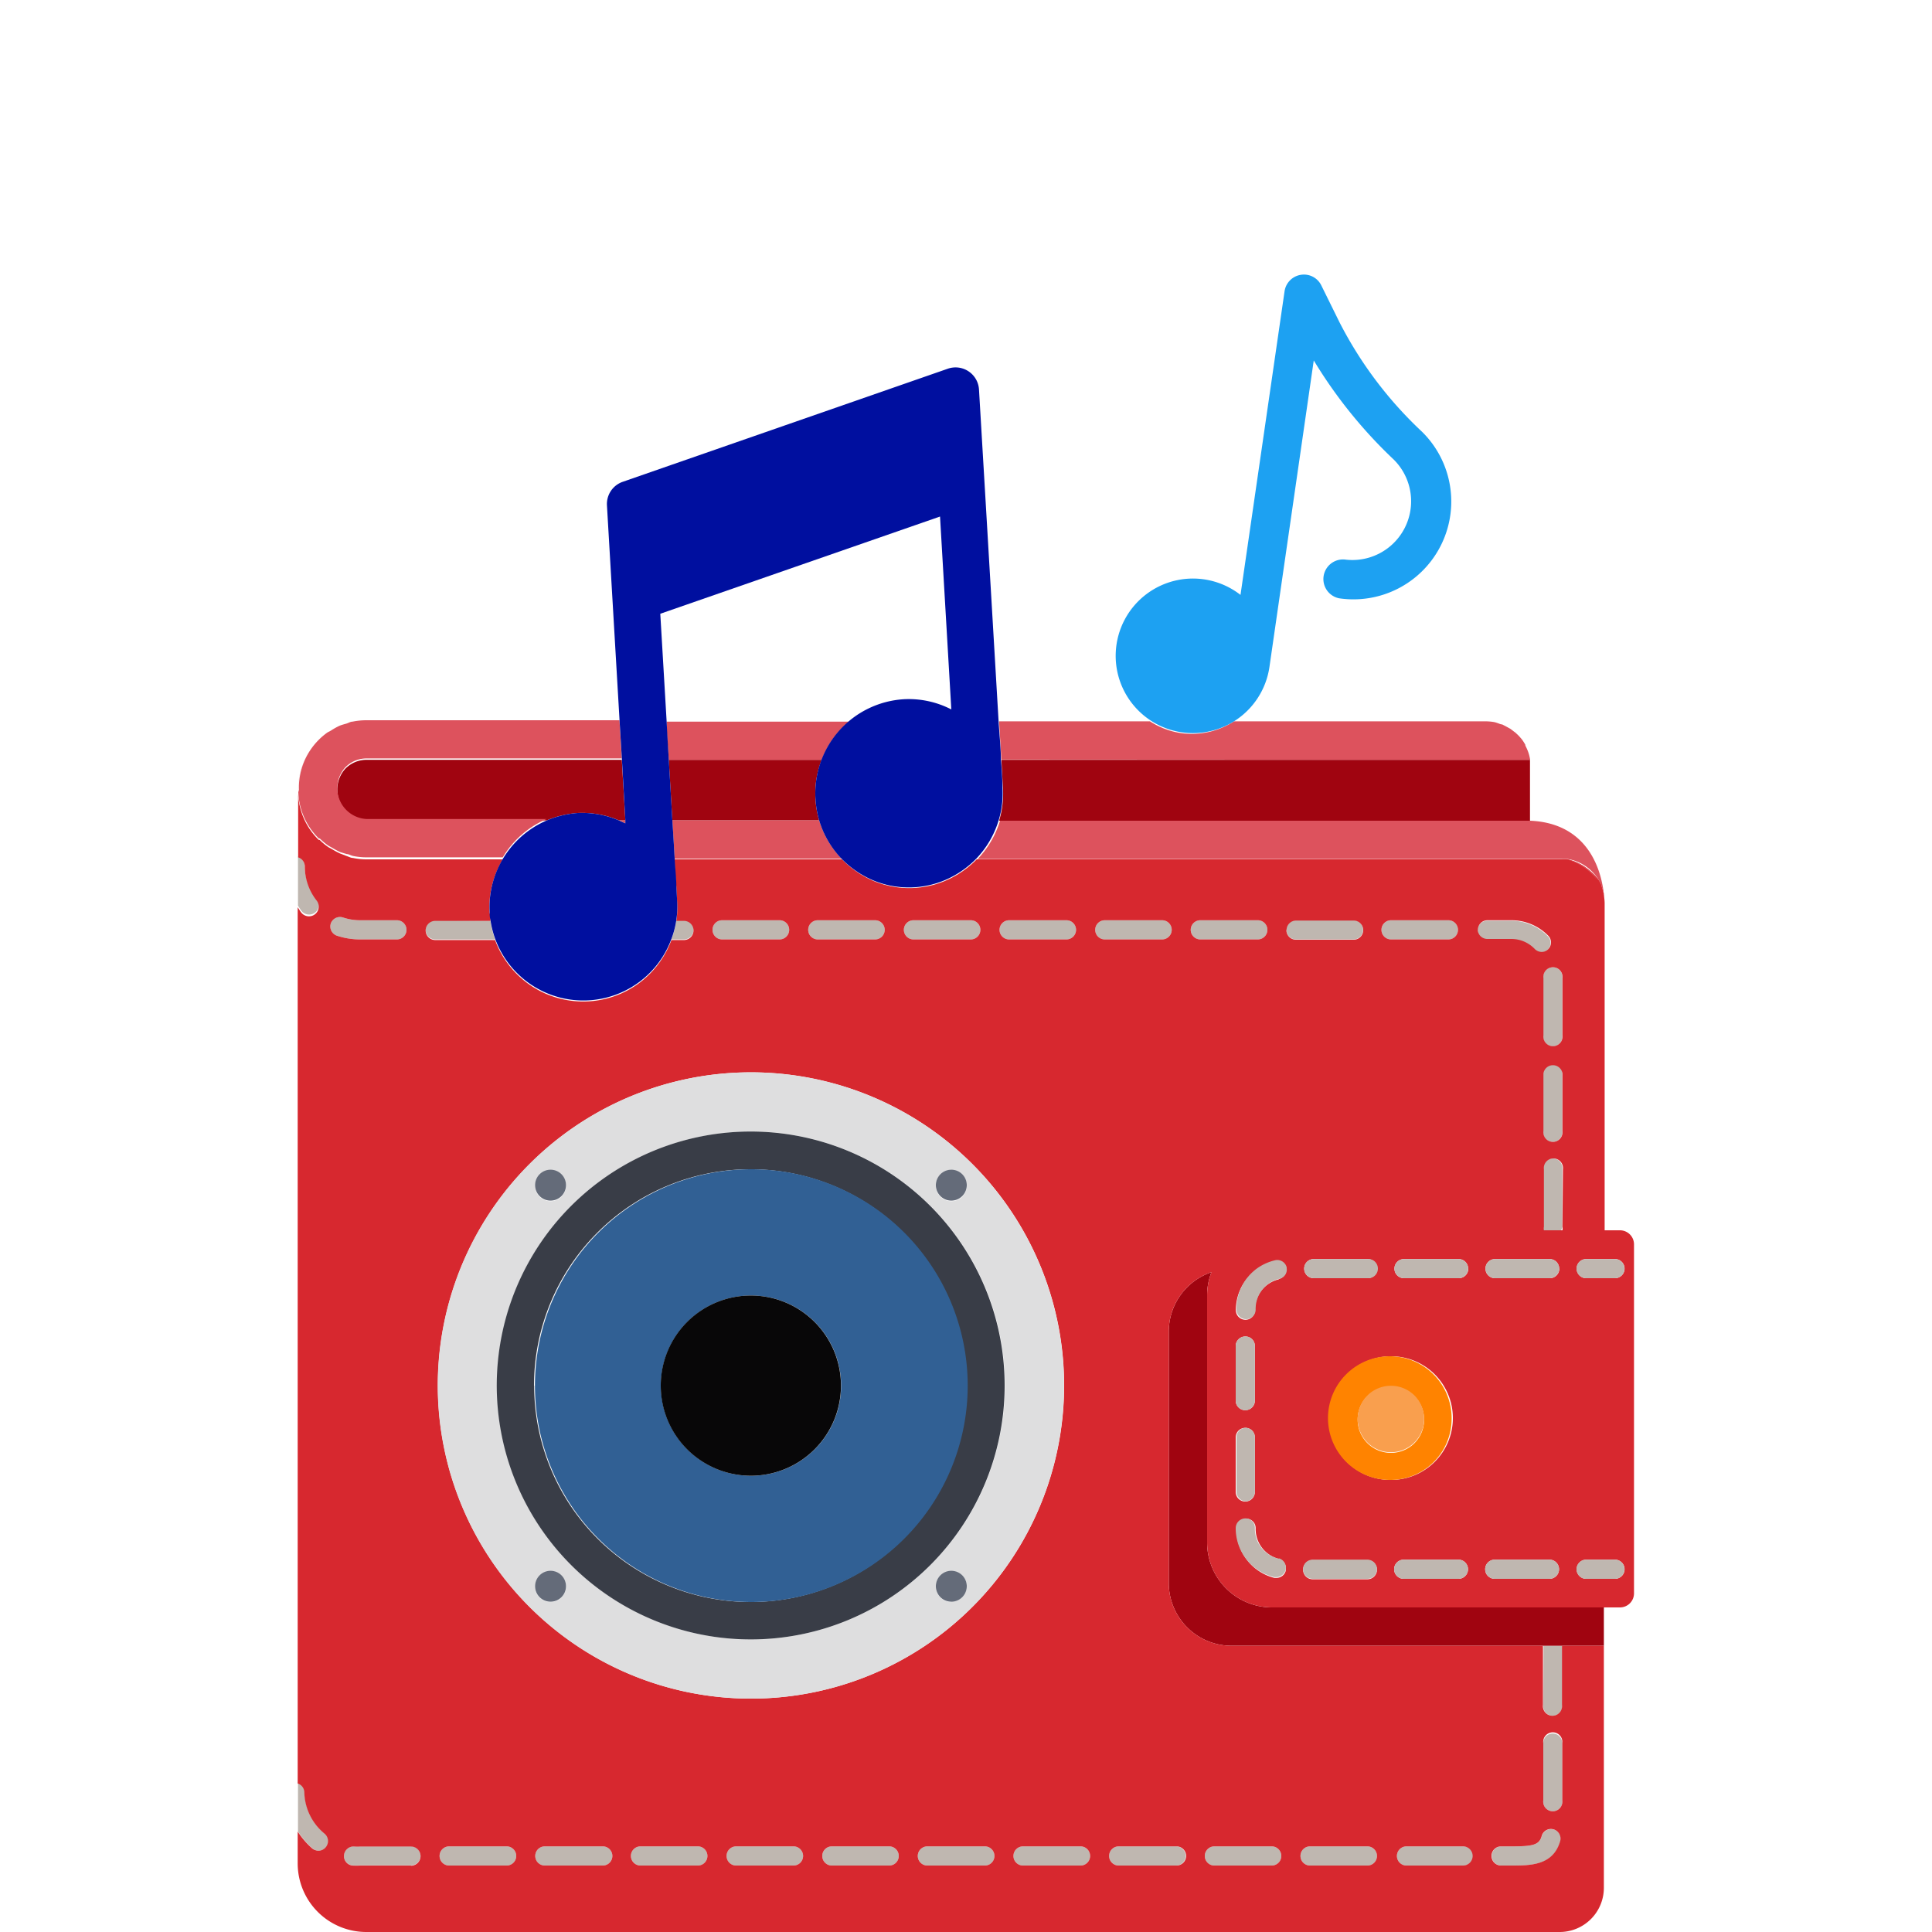 <svg id="Layer_1" data-name="Layer 1" xmlns="http://www.w3.org/2000/svg" width="125" height="125" viewBox="0 0 125 125"><defs><style>.cls-1{fill:none;}.cls-2{fill:#a00410;}.cls-3{fill:#bfb7b0;}.cls-4{fill:#d7282f;}.cls-5{fill:#ff8300;}.cls-6{fill:#f99f4e;}.cls-7{fill:#dd525d;}.cls-8{fill:#000f9f;}.cls-9{fill:#1da1f2;}.cls-10{fill:#dededf;}.cls-11{fill:#393d47;}.cls-12{fill:#316094;}.cls-13{fill:#080708;}.cls-14{fill:#646b79;}</style></defs><title>MSFCU 26560 - Icons</title><path class="cls-1" d="M100.91,55.56a3.27,3.27,0,0,1,.44,0l-.19,0Z"/><path class="cls-1" d="M58.47,45.27a6,6,0,0,1,3.08.66l-.73-12.48-18.1,6.29s.19,3.2.41,6.95h11.8A6,6,0,0,1,58.47,45.27Z"/><path class="cls-2" d="M19.3,51.25a4.41,4.41,0,0,0,1.33,3A4.41,4.41,0,0,1,19.3,51.25Z"/><path class="cls-2" d="M19.3,51.24A4.39,4.39,0,0,1,20.55,48,4.35,4.35,0,0,0,19.3,51.24Z"/><path class="cls-2" d="M52.76,51.7a6,6,0,0,1,.4-2.54H43.27c.08,1.35.16,2.7.23,3.92H53A6.23,6.23,0,0,1,52.76,51.7Z"/><path class="cls-2" d="M40.05,53.08h.41l-.23-3.92H23.72a1.92,1.92,0,0,0-1.39.59,2,2,0,0,0,1.39,3.33H35.37a6.36,6.36,0,0,1,2-.48A6.09,6.09,0,0,1,40.05,53.08Z"/><path class="cls-2" d="M64.89,51a5.86,5.86,0,0,1-.25,2.1H98.69l.3,0V49.55c0-.14,0-.26,0-.39H64.79C64.85,50.25,64.89,50.93,64.89,51Z"/><path class="cls-3" d="M88.47,119.46H84.76a.62.62,0,0,0,0,1.24h3.71a.62.62,0,0,0,0-1.24Z"/><path class="cls-3" d="M69.91,119.46H66.19a.62.62,0,0,0,0,1.24h3.72a.62.62,0,0,0,0-1.24Z"/><path class="cls-3" d="M90,60.78h3.71a.62.62,0,1,0,0-1.24H90a.62.62,0,0,0,0,1.24Z"/><path class="cls-3" d="M75.81,60.16a.62.62,0,0,0-.62-.62H71.48a.62.62,0,0,0,0,1.24h3.71A.62.62,0,0,0,75.81,60.16Z"/><path class="cls-3" d="M94.66,119.46H91a.62.62,0,0,0,0,1.24h3.71a.62.62,0,0,0,0-1.24Z"/><path class="cls-3" d="M76.09,119.46H72.38a.62.62,0,0,0,0,1.24h3.71a.62.62,0,1,0,0-1.24Z"/><path class="cls-3" d="M82.28,119.46H78.57a.62.62,0,0,0,0,1.24h3.71a.62.62,0,0,0,0-1.24Z"/><path class="cls-3" d="M77.66,60.78h3.72a.62.62,0,1,0,0-1.24H77.66a.62.62,0,0,0,0,1.24Z"/><path class="cls-3" d="M83.85,60.78h3.72a.62.62,0,0,0,0-1.24H83.85a.62.62,0,0,0,0,1.24Z"/><path class="cls-3" d="M100.46,112.16a.61.61,0,0,0-.61.62v3.71a.62.62,0,1,0,1.23,0v-3.71A.62.62,0,0,0,100.46,112.16Z"/><path class="cls-3" d="M99.85,110.31a.62.62,0,1,0,1.23,0v-3.72a.43.43,0,0,0,0-.11H99.87a.43.43,0,0,0,0,.11Z"/><path class="cls-3" d="M20,59.17a.61.61,0,0,0,.48-1A3.58,3.58,0,0,1,19.71,56a.61.61,0,0,0-.43-.58V58.6c.08.11.14.23.23.34A.62.62,0,0,0,20,59.17Z"/><path class="cls-3" d="M101.08,79.37V75.65a.62.62,0,1,0-1.23,0v3.72a.59.59,0,0,0,0,.23H101A.59.59,0,0,0,101.08,79.37Z"/><path class="cls-3" d="M100.46,68.85a.61.61,0,0,0-.61.61v3.72a.62.62,0,1,0,1.23,0V69.46A.61.61,0,0,0,100.46,68.85Z"/><path class="cls-3" d="M96.23,60.78h1.52a2.09,2.09,0,0,1,1.51.64.64.64,0,0,0,.45.2.6.6,0,0,0,.43-.18.62.62,0,0,0,0-.87,3.33,3.33,0,0,0-2.41-1H96.23a.62.62,0,1,0,0,1.24Z"/><path class="cls-3" d="M39,119.46H35.25a.62.62,0,1,0,0,1.24H39a.62.62,0,0,0,0-1.24Z"/><path class="cls-3" d="M25.68,60.78a.62.62,0,1,0,0-1.24H23.3a3.44,3.44,0,0,1-1.11-.18.62.62,0,1,0-.39,1.18,4.76,4.76,0,0,0,1.5.24Z"/><path class="cls-3" d="M65.29,60.78H69a.62.62,0,1,0,0-1.24H65.29a.62.62,0,0,0,0,1.24Z"/><path class="cls-3" d="M28.16,59.54a.62.62,0,1,0,0,1.24h3.71a.76.76,0,0,0,.16,0,6.12,6.12,0,0,1-.3-1.21Z"/><path class="cls-3" d="M99.85,63.28V67a.62.62,0,1,0,1.23,0V63.28a.62.62,0,1,0-1.23,0Z"/><path class="cls-3" d="M20.23,119.6a.67.67,0,0,0,.4.14.61.61,0,0,0,.47-.23.62.62,0,0,0-.08-.87,3.57,3.57,0,0,1-1.31-2.77.61.61,0,0,0-.43-.58v3.21A5.22,5.22,0,0,0,20.23,119.6Z"/><path class="cls-3" d="M100.53,118.37a.62.62,0,0,0-.77.41c-.17.6-.59.68-2,.68h-.62a.62.62,0,0,0,0,1.24h.62c1.28,0,2.74,0,3.2-1.57A.61.61,0,0,0,100.53,118.37Z"/><path class="cls-3" d="M26.59,119.46H23.3a2.17,2.17,0,0,1-.36,0,.62.62,0,0,0-.68.55.61.61,0,0,0,.55.68,4,4,0,0,0,.49,0h3.29a.62.62,0,0,0,0-1.24Z"/><path class="cls-3" d="M32.78,119.46H29.06a.62.62,0,0,0,0,1.24h3.72a.62.62,0,0,0,0-1.24Z"/><path class="cls-3" d="M57.53,119.46H53.82a.62.62,0,1,0,0,1.24h3.71a.62.62,0,0,0,0-1.24Z"/><path class="cls-3" d="M59.1,60.78h3.71a.62.62,0,0,0,0-1.24H59.1a.62.62,0,1,0,0,1.24Z"/><path class="cls-3" d="M52.91,60.78h3.71a.62.62,0,0,0,0-1.24H52.91a.62.62,0,0,0,0,1.24Z"/><path class="cls-3" d="M63.72,119.46H60a.62.62,0,0,0,0,1.24h3.72a.62.62,0,1,0,0-1.24Z"/><path class="cls-3" d="M44.25,60.78a.62.62,0,0,0,0-1.24h-.49a5.79,5.79,0,0,1-.32,1.24Z"/><path class="cls-3" d="M45.15,119.46H41.44a.62.62,0,1,0,0,1.24h3.71a.62.62,0,0,0,0-1.24Z"/><path class="cls-3" d="M46.72,60.78h3.72a.62.62,0,0,0,0-1.24H46.72a.62.62,0,0,0,0,1.24Z"/><path class="cls-3" d="M51.34,119.46H47.63a.62.62,0,0,0,0,1.24h3.71a.62.62,0,0,0,0-1.24Z"/><path class="cls-2" d="M101.08,104H82.29a4.2,4.2,0,0,1-4.19-4.2v-16a4.15,4.15,0,0,1,.28-1.49,4.06,4.06,0,0,0-2.76,3.83v16.28a4.06,4.06,0,0,0,4.06,4.06h24.09V104Z"/><path class="cls-4" d="M104.82,79.6h-1V58.42a3.08,3.08,0,0,0-.06-.54.24.24,0,0,0,0-.08,3,3,0,0,0-.13-.45l0-.06a3.24,3.24,0,0,0-.17-.32,3.59,3.59,0,0,0-2-1.37,3.27,3.27,0,0,0-.44,0H63.19a6.25,6.25,0,0,1-1.63,1.2,6,6,0,0,1-5.08.18,6.26,6.26,0,0,1-2-1.38H43.65c0,.72.08,1.34.11,1.81l.05.94a5.58,5.58,0,0,1-.05,1.23h.49a.62.62,0,0,1,0,1.24h-.81a6.08,6.08,0,0,1-11.41,0,.76.76,0,0,1-.16,0H28.16a.62.62,0,1,1,0-1.24h3.57c0-.17,0-.34-.05-.51a5.86,5.86,0,0,1,.05-1.26,6.11,6.11,0,0,1,.8-2.21H23.72a4.24,4.24,0,0,1-.88-.09c-.14,0-.27-.08-.4-.12L22,55.22a5.21,5.21,0,0,1-.52-.28l-.22-.12a3.79,3.79,0,0,1-.58-.48l-.06,0a4.41,4.41,0,0,1-1.33-3h0s0-.08,0-.12v4.25a.61.61,0,0,1,.43.58,3.58,3.58,0,0,0,.77,2.22.62.62,0,0,1-1,.77c-.09-.11-.15-.23-.23-.34v56.69a.61.61,0,0,1,.43.58A3.57,3.57,0,0,0,21,118.64a.62.62,0,0,1,.08.87.61.61,0,0,1-.47.23.67.67,0,0,1-.4-.14,5.22,5.22,0,0,1-.95-1.1v2.06A4.44,4.44,0,0,0,23.72,125h77.19a2.86,2.86,0,0,0,2.86-2.86V106.48h-2.71a.43.43,0,0,1,0,.11v3.72a.62.62,0,1,1-1.23,0v-3.72a.43.43,0,0,1,0-.11H79.68a4.06,4.06,0,0,1-4.06-4.06V86.14a4.06,4.06,0,0,1,2.76-3.83,4.15,4.15,0,0,0-.28,1.49v16a4.2,4.2,0,0,0,4.19,4.2h22.53a.91.91,0,0,0,.9-.9V80.5A.91.91,0,0,0,104.82,79.6ZM21.4,59.76a.63.63,0,0,1,.79-.4,3.44,3.44,0,0,0,1.11.18h2.38a.62.62,0,1,1,0,1.24H23.3a4.76,4.76,0,0,1-1.5-.24A.63.63,0,0,1,21.4,59.76Zm5.19,60.94H23.3a4,4,0,0,1-.49,0,.61.61,0,0,1-.55-.68.62.62,0,0,1,.68-.55,2.17,2.17,0,0,0,.36,0h3.29a.62.62,0,0,1,0,1.24Zm73.26-7.92a.62.62,0,1,1,1.23,0v3.71a.62.62,0,1,1-1.23,0Zm-2.72,6.68h.62c1.42,0,1.84-.08,2-.68a.62.62,0,0,1,1.19.35c-.46,1.57-1.92,1.57-3.2,1.57h-.62a.62.62,0,0,1,0-1.24Zm-6.18,0h3.71a.62.62,0,0,1,0,1.24H91a.62.62,0,0,1,0-1.24Zm-6.19,0h3.71a.62.62,0,0,1,0,1.24H84.76a.62.62,0,0,1,0-1.24Zm-6.19,0h3.71a.62.62,0,0,1,0,1.24H78.57a.62.62,0,0,1,0-1.24ZM65.29,59.54H69a.62.62,0,1,1,0,1.24H65.29a.62.62,0,0,1,0-1.24Zm-6.19,0h3.71a.62.62,0,0,1,0,1.24H59.1a.62.62,0,1,1,0-1.24Zm-6.19,0h3.71a.62.62,0,0,1,0,1.24H52.91a.62.62,0,0,1,0-1.24Zm-6.19,0h3.72a.62.62,0,0,1,0,1.24H46.72a.62.62,0,0,1,0-1.24ZM32.78,120.7H29.06a.62.62,0,0,1,0-1.24h3.72a.62.62,0,0,1,0,1.24Zm-4.45-31A20.26,20.26,0,1,1,48.59,109.9,20.26,20.26,0,0,1,28.33,89.65ZM39,120.7H35.25a.62.62,0,1,1,0-1.24H39a.62.62,0,0,1,0,1.24Zm6.18,0H41.44a.62.62,0,1,1,0-1.24h3.71a.62.62,0,0,1,0,1.24Zm6.19,0H47.63a.62.62,0,0,1,0-1.24h3.71a.62.62,0,0,1,0,1.24Zm6.19,0H53.82a.62.62,0,1,1,0-1.24h3.71a.62.62,0,0,1,0,1.24Zm6.19,0H60a.62.62,0,0,1,0-1.24h3.72a.62.62,0,1,1,0,1.24Zm6.19,0H66.19a.62.62,0,0,1,0-1.24h3.72a.62.62,0,0,1,0,1.24Zm6.18-1.24a.62.62,0,1,1,0,1.24H72.38a.62.62,0,0,1,0-1.24Zm-.9-58.68H71.48a.62.62,0,0,1,0-1.24h3.71a.62.62,0,1,1,0,1.24ZM90,59.54h3.71a.62.62,0,1,1,0,1.24H90a.62.62,0,0,1,0-1.24ZM89.1,82.08h0a.62.62,0,0,1-.62.62H85a.62.62,0,0,1-.62-.62h0a.62.62,0,0,1,.62-.62h3.53A.62.62,0,0,1,89.1,82.08ZM77.66,60.78a.62.62,0,0,1,0-1.24h3.72a.62.62,0,1,1,0,1.24Zm2.91,30.46a.62.62,0,0,1-.62-.62V87.09a.62.62,0,0,1,.62-.62.61.61,0,0,1,.62.62v3.53A.62.62,0,0,1,80.57,91.24ZM81.19,93v3.53a.62.62,0,0,1-.62.62.62.62,0,0,1-.62-.62V93a.62.62,0,0,1,.62-.62A.61.61,0,0,1,81.19,93Zm2,8.62a.62.62,0,0,1-.6.47h-.14A3.25,3.25,0,0,1,80,98.89a.63.63,0,0,1,.62-.63.6.6,0,0,1,.62.61v0a2,2,0,0,0,1.54,2A.62.62,0,0,1,83.18,101.6Zm-.44-18.85a2,2,0,0,0-1.55,2,.62.62,0,0,1-1.24,0,3.25,3.25,0,0,1,1.36-2.65,3.31,3.31,0,0,1,1.14-.53.63.63,0,0,1,.75.46v.07A.6.6,0,0,1,82.74,82.75Zm.49-22.59a.62.62,0,0,1,.62-.62h3.72a.62.62,0,0,1,0,1.24H83.85A.62.62,0,0,1,83.23,60.16Zm5.24,42H84.93a.62.62,0,0,1,0-1.24h3.54a.62.62,0,0,1,0,1.24ZM86,91.81a4,4,0,1,1,4,3.94A3.95,3.95,0,0,1,86,91.81Zm8.34,10.34H90.82a.62.62,0,0,1,0-1.24h3.54a.62.62,0,0,1,0,1.24ZM95,82.08a.62.62,0,0,1-.62.62H90.84a.62.62,0,0,1-.62-.62h0a.62.62,0,0,1,.62-.62h3.53a.62.62,0,0,1,.62.62Zm.62-21.92a.62.62,0,0,1,.62-.62h1.52a3.33,3.33,0,0,1,2.41,1,.62.62,0,0,1,0,.87.6.6,0,0,1-.43.18.64.64,0,0,1-.45-.2,2.09,2.09,0,0,0-1.51-.64H96.23A.62.62,0,0,1,95.61,60.16Zm5.27,21.92a.62.62,0,0,1-.62.62H96.73a.62.62,0,0,1-.62-.62h0a.62.62,0,0,1,.62-.62h3.53a.62.62,0,0,1,.62.62Zm-.63,20.07H96.71a.62.62,0,0,1,0-1.24h3.54a.62.62,0,0,1,0,1.24Zm.83-22.78a.59.59,0,0,1,0,.23H99.89a.59.59,0,0,1,0-.23V75.65a.62.62,0,1,1,1.23,0Zm0-6.19a.62.62,0,1,1-1.23,0V69.46a.62.62,0,0,1,1.23,0Zm0-6.19a.62.62,0,1,1-1.23,0V63.28a.62.62,0,1,1,1.23,0Zm3.4,35.16h-1.86a.62.62,0,0,1,0-1.24h1.86a.62.62,0,1,1,0,1.24Zm0-19.45h-1.86a.62.62,0,0,1-.62-.62h0a.62.62,0,0,1,.62-.62h1.86a.62.62,0,1,1,0,1.24Z"/><path class="cls-3" d="M88.47,100.91H84.93a.62.62,0,0,0,0,1.24h3.54a.62.62,0,0,0,0-1.24Z"/><path class="cls-3" d="M94.36,100.91H90.82a.62.62,0,0,0,0,1.24h3.54a.62.62,0,0,0,0-1.24Z"/><path class="cls-3" d="M80.57,91.24a.62.62,0,0,0,.62-.62V87.09a.61.61,0,0,0-.62-.62.62.62,0,0,0-.62.62v3.53A.62.62,0,0,0,80.57,91.24Z"/><path class="cls-3" d="M82.73,100.85a2,2,0,0,1-1.54-2v0a.6.6,0,0,0-.62-.61.63.63,0,0,0-.62.63,3.25,3.25,0,0,0,2.49,3.17h.14a.62.62,0,0,0,.15-1.22Z"/><path class="cls-3" d="M80.57,97.13a.62.62,0,0,0,.62-.62V93a.61.61,0,0,0-.62-.62A.62.62,0,0,0,80,93v3.53A.62.62,0,0,0,80.57,97.13Z"/><path class="cls-3" d="M104.48,81.46h-1.86a.62.62,0,0,0-.62.62h0a.62.62,0,0,0,.62.62h1.86a.62.62,0,1,0,0-1.24Z"/><path class="cls-3" d="M82.45,81.55a3.31,3.31,0,0,0-1.14.53A3.25,3.25,0,0,0,80,84.73a.62.62,0,0,0,1.24,0,2,2,0,0,1,1.55-2,.6.6,0,0,0,.46-.67V82A.63.63,0,0,0,82.45,81.55Z"/><path class="cls-3" d="M88.48,81.46H85a.62.62,0,0,0-.62.62h0a.62.62,0,0,0,.62.62h3.53a.62.62,0,0,0,.62-.62h0A.62.62,0,0,0,88.48,81.46Z"/><path class="cls-3" d="M94.37,81.46H90.84a.62.62,0,0,0-.62.62h0a.62.62,0,0,0,.62.62h3.53a.62.62,0,0,0,.62-.62h0A.62.62,0,0,0,94.37,81.46Z"/><path class="cls-3" d="M100.26,81.46H96.73a.62.62,0,0,0-.62.62h0a.62.62,0,0,0,.62.62h3.53a.62.62,0,0,0,.62-.62h0A.62.62,0,0,0,100.26,81.46Z"/><path class="cls-3" d="M100.25,100.91H96.71a.62.62,0,0,0,0,1.24h3.54a.62.62,0,0,0,0-1.24Z"/><path class="cls-3" d="M104.48,100.91h-1.86a.62.62,0,0,0,0,1.24h1.86a.62.62,0,1,0,0-1.24Z"/><path class="cls-5" d="M93.92,91.81a4,4,0,1,0-4,3.94A3.95,3.95,0,0,0,93.92,91.81ZM90,94a2.15,2.15,0,1,1,2.14-2.14A2.14,2.14,0,0,1,90,94Z"/><path class="cls-6" d="M90,89.66a2.15,2.15,0,1,0,2.14,2.15A2.14,2.14,0,0,0,90,89.66Z"/><polygon class="cls-7" points="19.3 51.24 19.3 51.24 19.3 51.24 19.3 51.24 19.3 51.24"/><path class="cls-7" d="M19.3,51.25a4.41,4.41,0,0,0,1.33,3l.06,0a3.79,3.79,0,0,0,.58.48l.22.12a5.21,5.21,0,0,0,.52.28l.43.13c.13,0,.26.09.4.12a4.24,4.24,0,0,0,.88.09h8.81a6.08,6.08,0,0,1,2.84-2.48H23.72a2,2,0,0,1-1.39-3.33,1.92,1.92,0,0,1,1.39-.59H40.23l-.15-2.47H23.72a4.53,4.53,0,0,0-.91.09c-.14,0-.27.09-.41.13s-.3.08-.44.14a4.29,4.29,0,0,0-.55.31l-.21.11a4.3,4.3,0,0,0-.61.52s0,0,0,0a4.39,4.39,0,0,0-1.25,3.21h0Z"/><path class="cls-7" d="M99,49.16h0a2.7,2.7,0,0,0-.12-.49v0a3.3,3.3,0,0,0-.19-.43l0-.05a3.17,3.17,0,0,0-.23-.36l-.07-.08a2.4,2.4,0,0,0-.27-.28.69.69,0,0,0-.13-.11l-.26-.2L97.44,47l-.25-.13c-.1,0-.21-.06-.31-.09a1.52,1.52,0,0,0-.2-.06,3.41,3.41,0,0,0-.55-.05H79.84a5,5,0,0,1-3.44.76,5.09,5.09,0,0,1-2-.76H64.64c.06,1,.11,1.79.15,2.47Z"/><path class="cls-7" d="M99,53.1l-.3,0h-34a6.14,6.14,0,0,1-1.45,2.48h38l.19,0a2.87,2.87,0,0,1,2,1.37,3.24,3.24,0,0,1,.17.32l0,.06a3,3,0,0,1,.13.45.24.24,0,0,1,0,.08,3.08,3.08,0,0,1,.06.54S103.89,53.31,99,53.1Z"/><path class="cls-7" d="M40.47,53.27v-.19h-.41Z"/><path class="cls-7" d="M54.93,46.69H43.13c0,.8.09,1.64.14,2.47h9.89A5.93,5.93,0,0,1,54.93,46.69Z"/><path class="cls-7" d="M53,53.08H43.5c.06.91.11,1.75.15,2.48H54.46A6.08,6.08,0,0,1,53,53.08Z"/><path class="cls-7" d="M101.35,55.6a3.59,3.59,0,0,1,2,1.37A2.87,2.87,0,0,0,101.35,55.6Z"/><polygon class="cls-7" points="19.3 51.24 19.3 51.24 19.3 51.24 19.3 51.24"/><path class="cls-8" d="M40.46,53.08v.19l-.42-.19a6.09,6.09,0,0,0-2.66-.48,6.36,6.36,0,0,0-2,.48,6.13,6.13,0,0,0-3.64,4.69A5.86,5.86,0,0,0,31.68,59c0,.17,0,.34.05.51a6.07,6.07,0,0,0,11.71,1.24,5.79,5.79,0,0,0,.32-1.24,5.58,5.58,0,0,0,.05-1.23l-.05-.94c0-.47-.07-1.09-.11-1.81s-.09-1.57-.15-2.48c-.07-1.22-.15-2.57-.23-3.92-.05-.83-.1-1.67-.14-2.47-.22-3.75-.41-6.95-.41-6.95l18.1-6.29.73,12.48a6,6,0,0,0-3.08-.66,6.1,6.1,0,0,0-5.71,6.43A6.23,6.23,0,0,0,53,53.08a6.08,6.08,0,0,0,1.45,2.48,6.26,6.26,0,0,0,2,1.38,6,6,0,0,0,5.08-.18,6.25,6.25,0,0,0,1.63-1.2,6.14,6.14,0,0,0,1.45-2.48,5.86,5.86,0,0,0,.25-2.1s0-.73-.1-1.82c0-.68-.09-1.52-.15-2.47-.43-7.34-1.27-21.5-1.27-21.5a1.52,1.52,0,0,0-2-1.34L40.27,31.18a1.52,1.52,0,0,0-1,1.52l.82,14,.15,2.47Z"/><path class="cls-9" d="M92,27.93a25.75,25.75,0,0,1-5.33-7.07L85.5,18.49a1.25,1.25,0,0,0-1.33-.71,1.26,1.26,0,0,0-1.06,1.07L80.26,38.49a5,5,0,1,0,1.87,4.68L85,23.32a30.58,30.58,0,0,0,5.17,6.41A3.8,3.8,0,0,1,87,36.2a1.27,1.27,0,0,0-.36,2.51A6.33,6.33,0,0,0,92,27.93Z"/><path class="cls-10" d="M68.84,89.65A20.26,20.26,0,1,0,48.59,109.9,20.25,20.25,0,0,0,68.84,89.65Zm-7.29,14a1,1,0,1,1,1-1A1,1,0,0,1,61.55,103.62Zm0-27.93a1,1,0,1,1-1,1A1,1,0,0,1,61.55,75.69Zm-25.93,0a1,1,0,0,1,0,2,1,1,0,1,1,0-2Zm0,27.93a1,1,0,1,1,0-2,1,1,0,0,1,0,2Zm-3.46-14a16.43,16.43,0,1,1,16.43,16.42A16.43,16.43,0,0,1,32.16,89.65Z"/><path class="cls-11" d="M65,89.65a16.43,16.43,0,1,0-16.42,16.42A16.42,16.42,0,0,0,65,89.65Zm-30.45,0a14,14,0,1,1,14,14A14,14,0,0,1,34.56,89.65Z"/><path class="cls-12" d="M62.61,89.65a14,14,0,1,0-14,14A14,14,0,0,0,62.61,89.65Zm-19.85,0a5.83,5.83,0,1,1,5.83,5.83A5.83,5.83,0,0,1,42.76,89.65Z"/><path class="cls-13" d="M54.41,89.65a5.83,5.83,0,1,0-5.82,5.83A5.83,5.83,0,0,0,54.41,89.65Z"/><path class="cls-14" d="M61.55,77.68a1,1,0,1,0,0-2,1,1,0,0,0,0,2Z"/><path class="cls-14" d="M35.62,101.63a1,1,0,1,0,1,1A1,1,0,0,0,35.62,101.63Z"/><path class="cls-14" d="M61.55,101.63a1,1,0,0,0,0,2,1,1,0,1,0,0-2Z"/><path class="cls-14" d="M35.62,77.68a1,1,0,1,0-1-1A1,1,0,0,0,35.62,77.68Z"/></svg>
